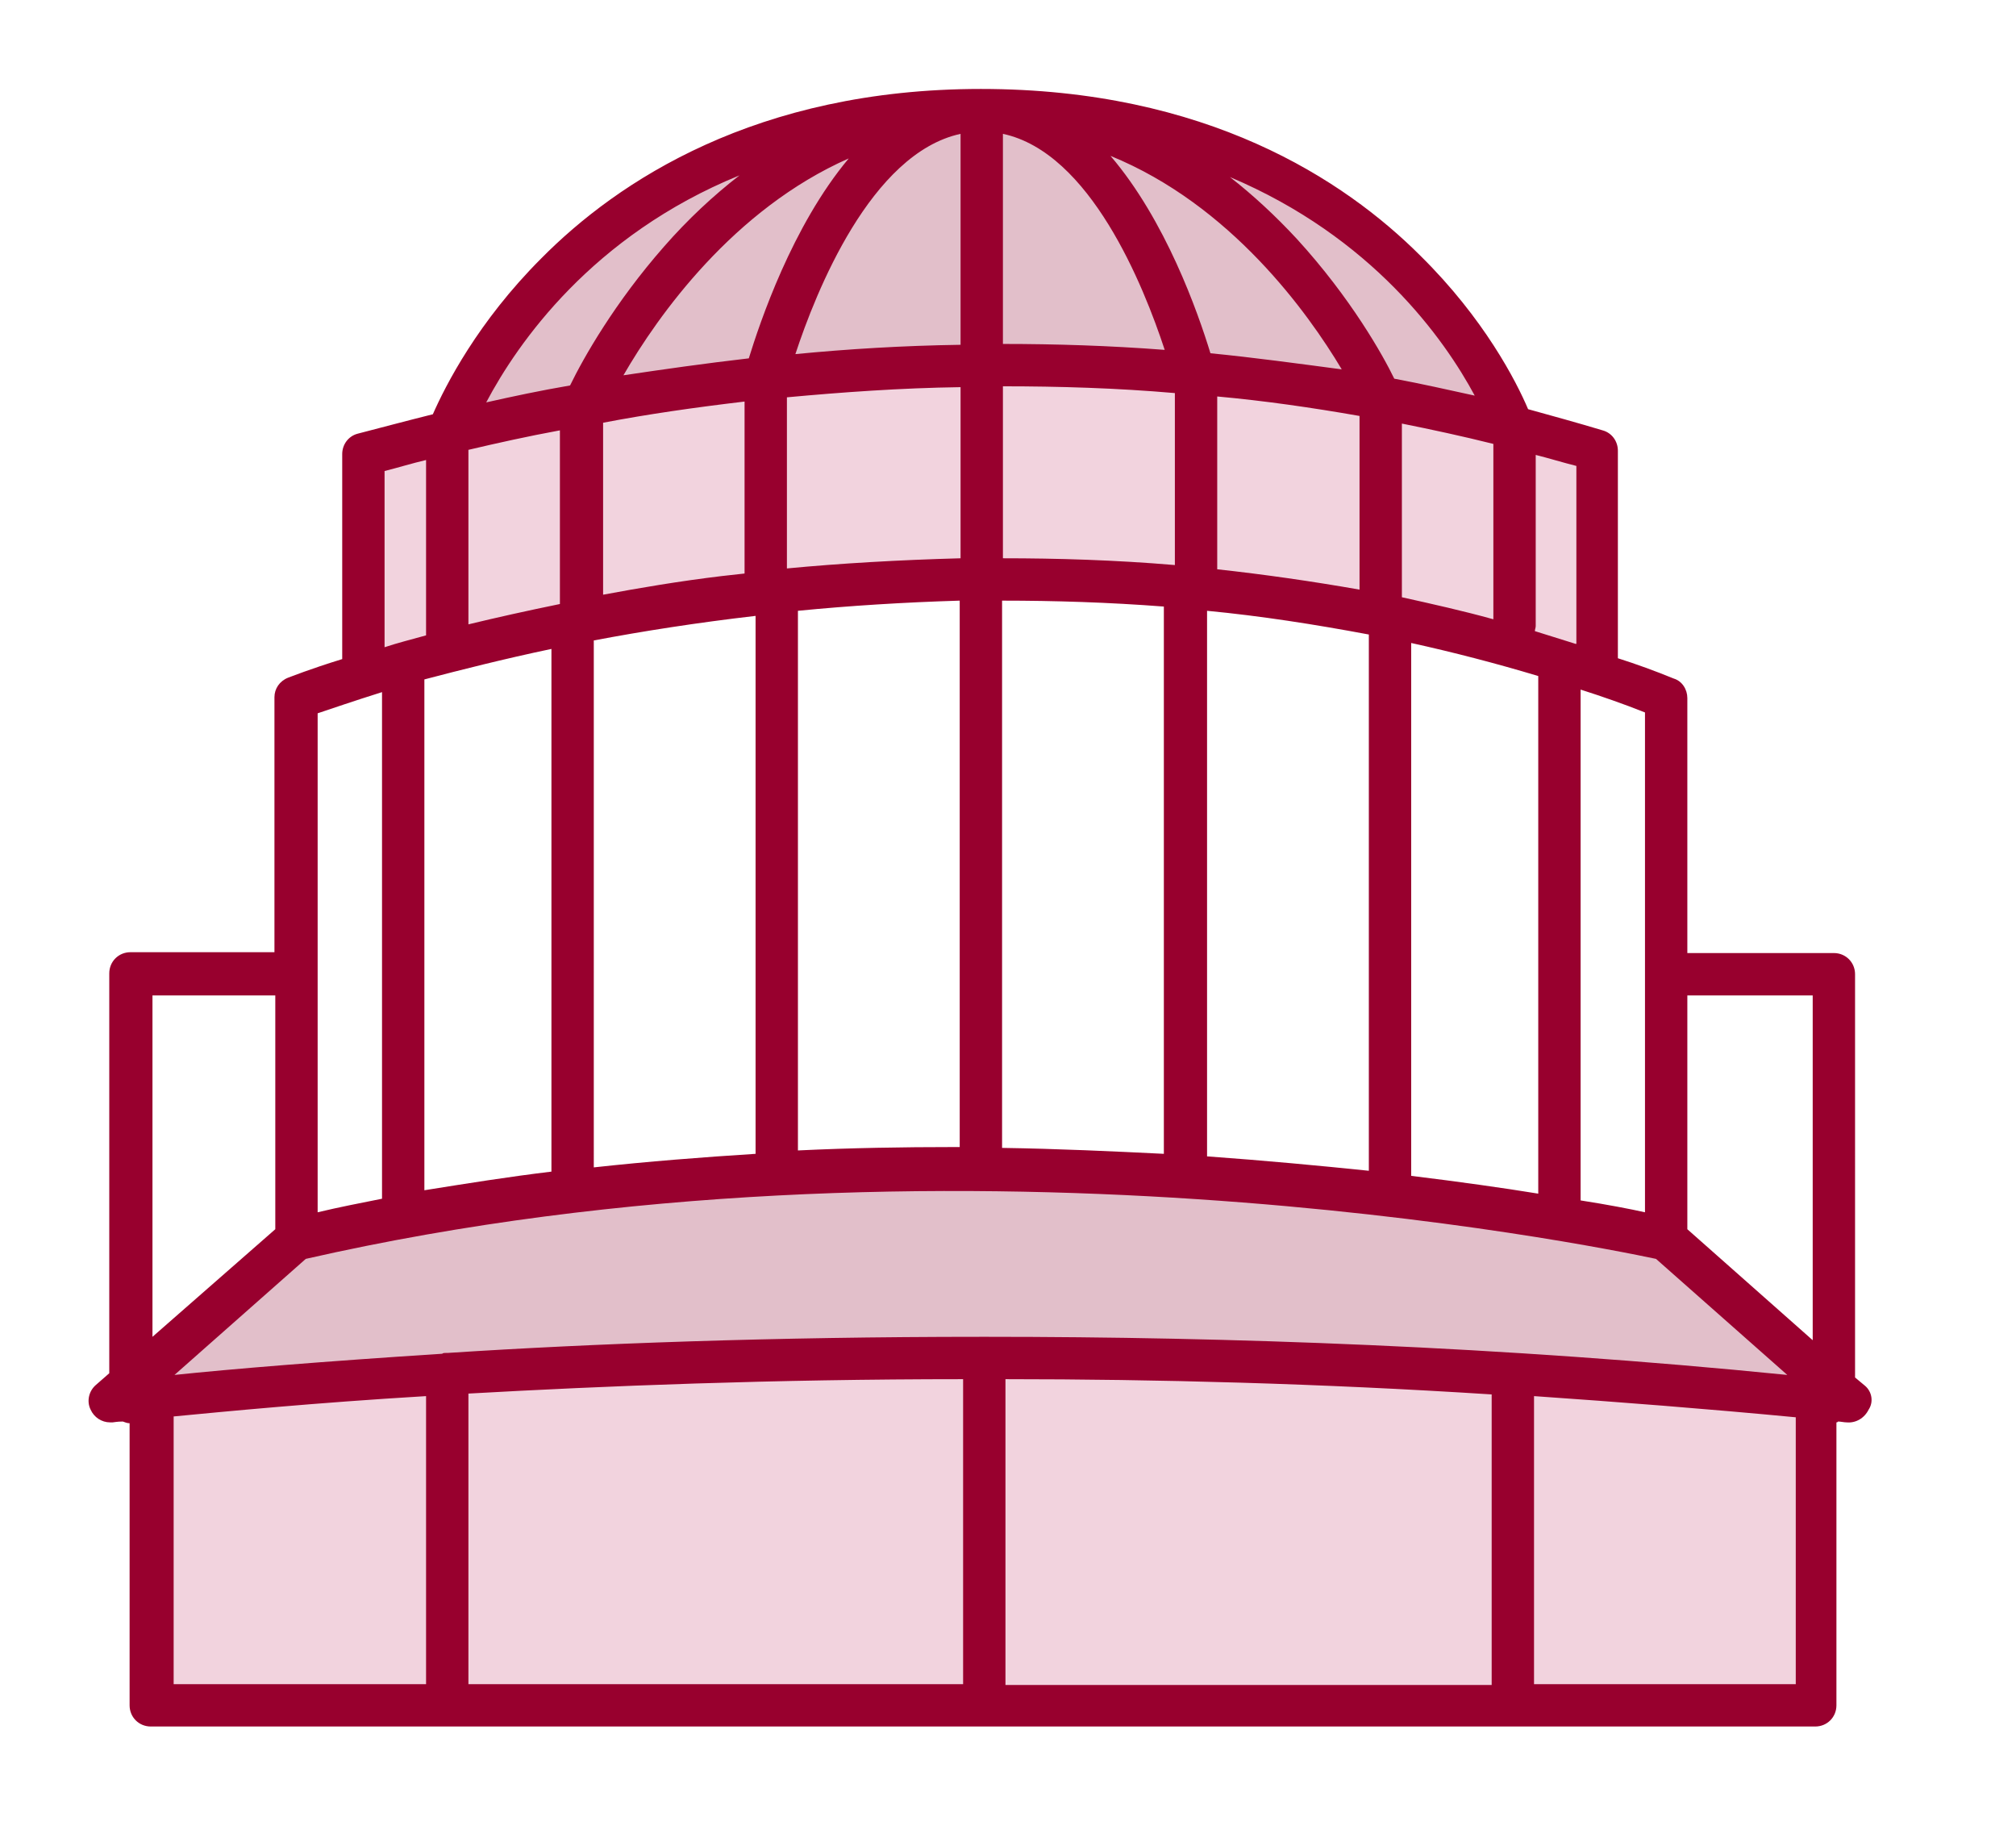<?xml version="1.0" encoding="utf-8"?>
<!-- Generator: Adobe Illustrator 27.0.1, SVG Export Plug-In . SVG Version: 6.00 Build 0)  -->
<svg version="1.1" id="Layer_1" xmlns="http://www.w3.org/2000/svg" xmlns:xlink="http://www.w3.org/1999/xlink" x="0px" y="0px"
	 viewBox="0 0 238 217" style="enable-background:new 0 0 238 217;" xml:space="preserve">
<style type="text/css">
	.st0{fill:#F2D3DE;}
	.st1{fill:#E2BFCA;}
	.st2{fill:#98002E;}
</style>
<g>
	<path class="st0" d="M214.5,166.2v35h-196v-35C18.5,166.2,132.5,155.2,214.5,166.2z"/>
	<path class="st0" d="M188.5,54.4v25c0,0-34-12-72-11s-73,11-73,11v-25c0,0,21-11,73-11S188.5,54.4,188.5,54.4z"/>
	<path class="st1" d="M117.5,12.2c0,0-45-2-62,37c0,0,69-15,123,0C178.5,49.2,167.5,12.2,117.5,12.2z"/>
	<path class="st1" d="M14.5,164.2l22-19c0,0,73-18,161,0l21,19C218.5,164.2,112.5,153.2,14.5,164.2z"/>
	<path class="st2" d="M220.2,163.6l-1.2-1V115c0-1.4-1.1-2.5-2.5-2.5h-17.3V82.4c0-1-0.6-2-1.6-2.3c-2.2-0.9-4.4-1.7-6.6-2.4
		c0-0.1,0-0.1,0-0.2V53.2c0-1.1-0.7-2.1-1.8-2.4c-3-0.9-5.9-1.7-8.8-2.5c-1.4-3.3-5.2-10.7-12.7-18.1c-9-9-25.3-19.7-51.9-19.7
		c-26.5,0-42.9,10.9-51.9,20c-7.5,7.5-11.3,15-12.8,18.4c-3.2,0.8-6.2,1.6-8.9,2.3c-1.1,0.3-1.8,1.3-1.8,2.4v24.2
		C36.5,79,34.3,79.9,34,80c-1,0.4-1.6,1.3-1.6,2.3v30.1h-17c-1.4,0-2.5,1.1-2.5,2.5v47.2l-1.6,1.4c-0.8,0.7-1.1,1.9-0.6,2.9
		c0.4,0.9,1.3,1.5,2.3,1.5c0.1,0,0.2,0,0.3,0s0.5-0.1,1.2-0.1c0.3,0.1,0.5,0.2,0.8,0.2v33.3c0,1.4,1.1,2.5,2.5,2.5h196.5
		c1.4,0,2.5-1.1,2.5-2.5v-33.4c0.1,0,0.1,0,0.2-0.1c0.3,0,0.7,0.1,1,0.1c1.1,0.1,2.1-0.5,2.6-1.5C221.2,165.5,221,164.3,220.2,163.6
		z M214,117.5v40.7l-14.8-13.1v-27.6C199.2,117.5,214,117.5,214,117.5z M113.7,162.8v36H55.3v-34.3
		C71.3,163.6,91.2,162.8,113.7,162.8z M118.7,162.8c17.8,0,37.1,0.5,57.4,1.8v34.3h-57.4C118.7,198.9,118.7,162.8,118.7,162.8z
		 M116.6,157.8c-0.1,0-0.2,0-0.4,0c-0.1,0-0.2,0-0.4,0c-24.5,0-46,0.8-62.9,1.9c-0.1,0-0.1,0-0.2,0c-0.2,0-0.4,0-0.5,0.1
		c-14,0.9-24.9,1.8-31.6,2.5l15.5-13.7c75.5-17.2,151.8-1.6,159.4,0l15.5,13.7C177.1,158.9,144.8,157.8,116.6,157.8z M65.1,76.6
		v61.7c-5,0.6-10,1.4-15,2.2V80.2C54.3,79.1,59.4,77.8,65.1,76.6z M66.1,50.8v20.4c0,0,0,0,0,0.1c-3.9,0.8-7.5,1.6-10.8,2.4V53.1
		C58.7,52.3,62.3,51.5,66.1,50.8z M176.3,52.4v20.7c-3.6-1-7.2-1.8-10.8-2.6V50C169,50.7,172.7,51.5,176.3,52.4z M166.6,138.8V75.9
		c5,1.1,10,2.4,15,3.9v61.1C177.3,140.2,172.3,139.5,166.6,138.8z M89.2,72.7v63.5c-6.3,0.4-12.7,0.9-19.1,1.6V75.6
		C75.9,74.5,82.3,73.5,89.2,72.7z M118.4,65.9V45.6c6.6,0,13.4,0.2,20.3,0.8v20.3C131.6,66.1,124.8,65.9,118.4,65.9z M118.4,40.6
		V15.8c10.3,2.2,16.6,17.9,19.1,25.5C131,40.8,124.6,40.6,118.4,40.6z M113.4,45.7v20.2c-7.3,0.2-14.2,0.6-20.5,1.2V46.9
		C99.4,46.3,106.3,45.8,113.4,45.7z M93.9,41.8c2.4-7.3,8.9-23.7,19.5-26v24.9C106.6,40.8,100.1,41.2,93.9,41.8z M94.2,72.1
		c6.1-0.6,12.5-1,19.1-1.2v63.5v0.2v0.8c-0.2,0-0.5,0-0.7,0c-6,0-12.1,0.1-18.4,0.4V72.1z M118.3,134.6v-0.2V70.9
		c6.2,0,12.6,0.2,19.1,0.7v64.6c-6.1-0.3-12.5-0.6-19.1-0.7C118.3,135.5,118.3,134.6,118.3,134.6z M142.5,72.1
		c6.3,0.6,12.7,1.6,19.1,2.8v63.3c-5.8-0.6-12.2-1.2-19.1-1.7V72.1z M160.5,69.6c-5.7-1-11.3-1.8-16.8-2.4V46.8
		c5.5,0.5,11.1,1.3,16.8,2.3V69.6z M142.9,41.7c-1.5-4.9-5.3-15.7-11.8-23.3c14.2,5.8,23.3,18.5,27.3,25.2
		C153.1,42.9,148,42.2,142.9,41.7z M88.4,42.3c-5.2,0.6-10.1,1.3-14.8,2c4.1-7.1,13-19.6,26.6-25.6C93.5,26.7,89.7,38.1,88.4,42.3z
		 M87.9,47.4v20.3c-0.9,0.1-1.8,0.2-2.7,0.3c-5,0.6-9.7,1.4-14,2.2V49.9C76.4,48.9,82,48.1,87.9,47.4z M194.2,143.1
		c-1.8-0.4-4.4-0.9-7.6-1.4V81.4c2.5,0.8,5.1,1.7,7.6,2.7V143.1z M186,76c-1.6-0.5-3.2-1-4.8-1.5c0-0.2,0.1-0.4,0.1-0.6V53.7
		c1.6,0.4,3.2,0.9,4.8,1.3v21H186z M174.1,46.7c-3.2-0.7-6.3-1.4-9.5-2c-1.3-2.7-5.1-9.5-11.5-16.5c-2.5-2.7-5.2-5.2-7.9-7.3
		C162,28,170.5,40,174.1,46.7z M87.3,20.7c-3.1,2.4-6.1,5.2-8.9,8.4c-5.8,6.6-9.5,13.1-11.1,16.4c-3.5,0.6-6.8,1.3-9.9,2
		C61.1,40.5,69.9,27.8,87.3,20.7z M45.4,55.6c1.6-0.4,3.2-0.9,4.9-1.3v20.3c0,0.1,0,0.2,0,0.4c-1.8,0.5-3.4,0.9-4.9,1.4V55.6z
		 M37.5,84.2c1.5-0.5,4.1-1.4,7.6-2.5v59.8c-2.5,0.5-5.1,1-7.6,1.6V84.2z M18,117.5h14.5v27.6L18,157.8V117.5z M20.5,167.2
		c6.3-0.6,16.5-1.6,29.8-2.4v34H20.5V167.2z M181.1,198.8v-34c10.1,0.7,20.4,1.5,30.9,2.5v31.5H181.1z"/>
</g>
</svg>
